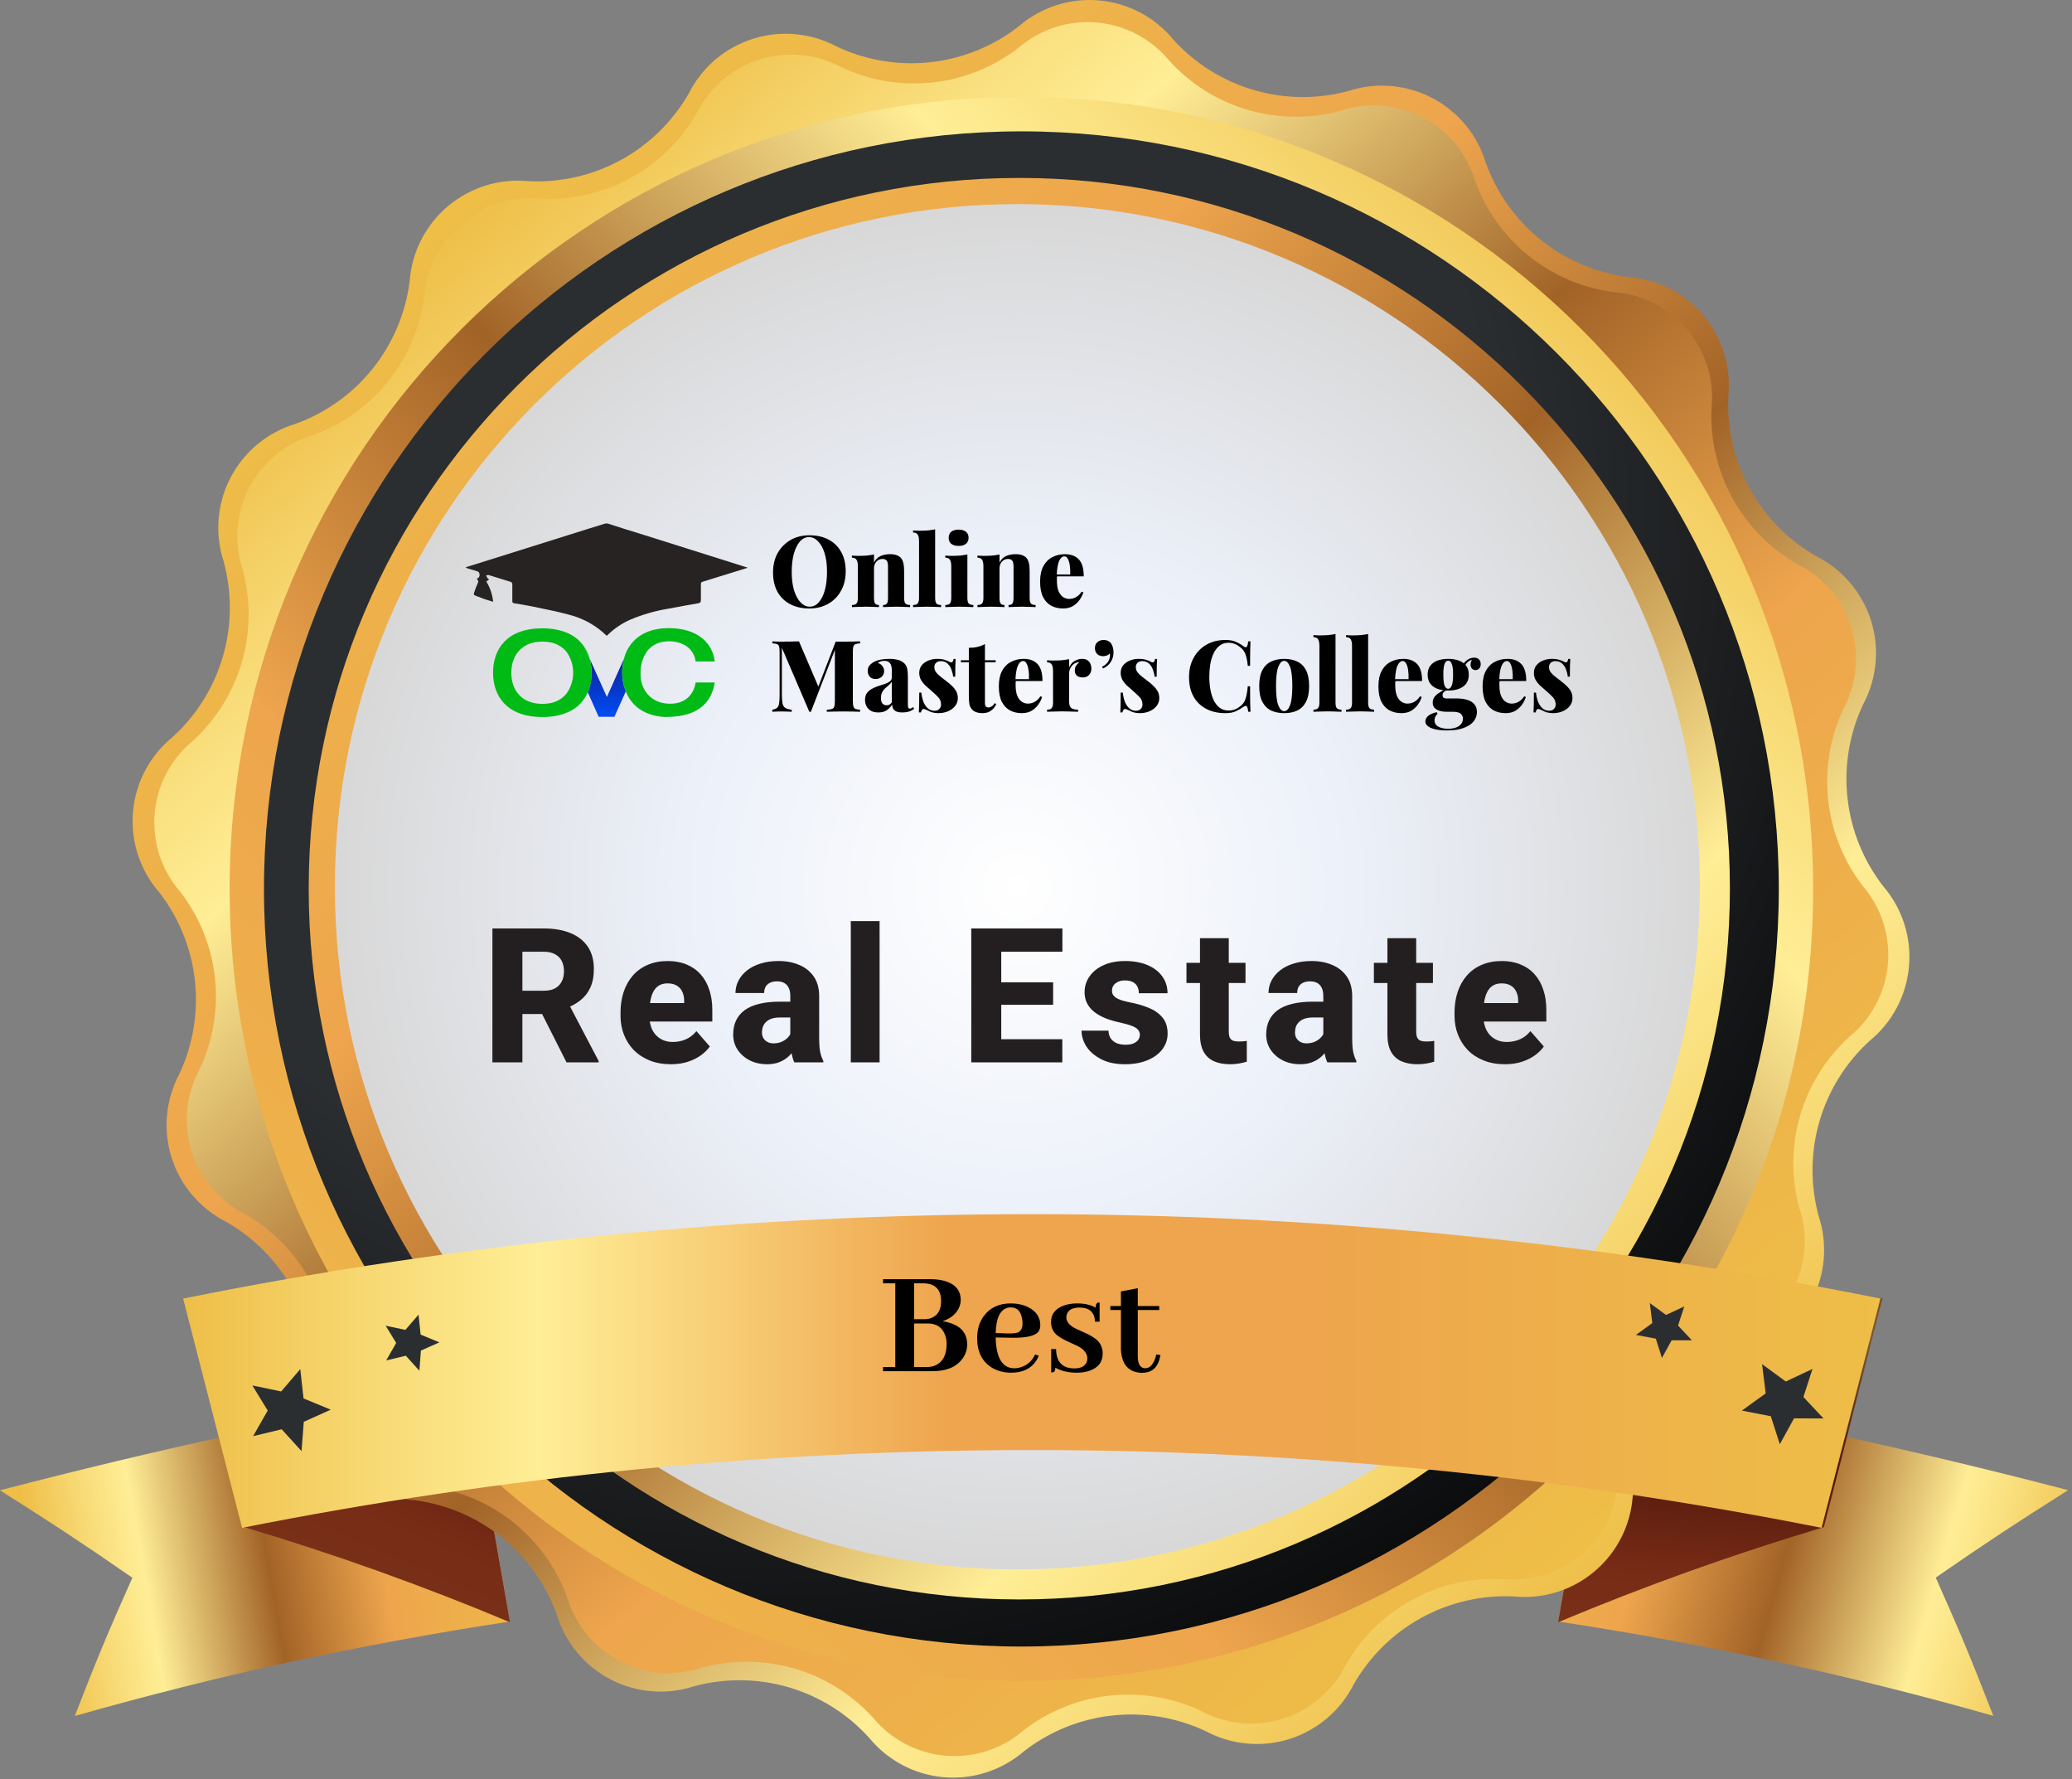 <svg width="396" height="340" viewBox="0 0 396 340" fill="none" xmlns="http://www.w3.org/2000/svg">
<rect x="0" y="0" width="396" height="340" fill="#808080" stroke="none"/>
<g clip-path="url(#clip0_683_4658)">
<path d="M97.46 309.842C69.383 314.083 41.605 320.109 14.294 327.883C18.399 317.287 20.595 312.013 25.296 301.465C15.416 294.64 10.357 291.323 0 284.761C29.878 276.981 59.158 270.61 89.656 265.336L97.46 309.842Z" fill="url(#paint0_linear_683_4658)"/>
<path d="M297.793 309.84C325.869 314.076 353.647 320.094 380.958 327.857C376.854 317.262 374.658 311.988 369.957 301.44C379.837 294.615 384.896 291.298 395.253 284.735C365.399 276.956 336.094 270.584 305.596 265.31L297.793 309.84Z" fill="url(#paint1_linear_683_4658)"/>
<path d="M97.483 309.984C80.883 303.023 63.924 296.953 46.677 291.799L35.438 247.985C53.811 252.884 71.917 258.739 89.68 265.525L97.483 309.984Z" fill="url(#paint2_linear_683_4658)"/>
<path d="M297.77 309.984C314.37 303.024 331.329 296.954 348.576 291.799L359.815 247.985C341.442 252.884 323.336 258.739 305.573 265.525L297.77 309.984Z" fill="url(#paint3_linear_683_4658)"/>
<path d="M78.297 53.711C78.5 50.955 79.253 48.267 80.511 45.806C81.768 43.345 83.506 41.161 85.621 39.382C87.736 37.603 90.185 36.265 92.825 35.447C95.465 34.629 98.242 34.348 100.992 34.62C107.156 34.925 113.285 33.517 118.697 30.552C124.11 27.586 128.596 23.179 131.657 17.82C132.9 15.36 134.621 13.173 136.72 11.387C138.819 9.601 141.253 8.252 143.88 7.418C146.507 6.585 149.274 6.284 152.018 6.534C154.763 6.783 157.43 7.577 159.864 8.871C165.452 11.519 171.666 12.564 177.813 11.89C183.96 11.216 189.799 8.849 194.681 5.052C196.777 3.238 199.216 1.863 201.853 1.009C204.49 0.154 207.272 -0.162 210.034 0.078C212.795 0.318 215.481 1.111 217.93 2.408C220.38 3.705 222.545 5.481 224.296 7.63C228.43 12.17 233.735 15.482 239.629 17.204C245.523 18.926 251.777 18.99 257.705 17.39C260.326 16.534 263.091 16.21 265.838 16.437C268.585 16.664 271.26 17.436 273.704 18.71C276.149 19.983 278.315 21.732 280.075 23.854C281.836 25.975 283.155 28.426 283.956 31.064C286.037 36.875 289.687 41.996 294.502 45.859C299.317 49.722 305.107 52.175 311.232 52.947C313.988 53.15 316.676 53.903 319.136 55.161C321.597 56.418 323.782 58.156 325.561 60.271C327.34 62.385 328.677 64.835 329.495 67.475C330.313 70.115 330.595 72.891 330.323 75.642C330.022 81.811 331.437 87.943 334.412 93.356C337.386 98.769 341.802 103.252 347.171 106.307C349.635 107.552 351.825 109.276 353.613 111.38C355.4 113.483 356.75 115.923 357.581 118.555C358.413 121.187 358.709 123.959 358.454 126.708C358.199 129.457 357.397 132.127 356.096 134.561C353.457 140.144 352.417 146.348 353.091 152.486C353.765 158.623 356.127 164.454 359.914 169.331C361.715 171.423 363.079 173.854 363.927 176.481C364.775 179.108 365.089 181.878 364.851 184.628C364.613 187.378 363.828 190.053 362.542 192.495C361.255 194.938 359.494 197.098 357.361 198.85C352.791 202.999 349.46 208.333 347.737 214.26C346.014 220.187 345.967 226.475 347.6 232.427C348.456 235.047 348.78 237.812 348.553 240.559C348.327 243.307 347.554 245.981 346.28 248.426C345.007 250.871 343.258 253.037 341.137 254.797C339.015 256.557 336.564 257.876 333.926 258.677C328.115 260.758 322.994 264.409 319.131 269.223C315.268 274.038 312.815 279.829 312.043 285.953C311.84 288.709 311.087 291.397 309.83 293.858C308.572 296.319 306.835 298.503 304.72 300.282C302.605 302.061 300.155 303.399 297.516 304.217C294.876 305.035 292.099 305.316 289.349 305.044C283.186 304.746 277.061 306.16 271.652 309.129C266.244 312.099 261.763 316.508 258.708 321.868C257.463 324.332 255.738 326.522 253.634 328.31C251.531 330.098 249.091 331.447 246.459 332.279C243.827 333.11 241.055 333.407 238.306 333.152C235.557 332.897 232.887 332.095 230.453 330.793C224.863 328.157 218.652 327.122 212.509 327.804C206.367 328.487 200.534 330.86 195.659 334.659C193.566 336.459 191.133 337.821 188.506 338.667C185.878 339.513 183.107 339.825 180.357 339.585C177.607 339.345 174.932 338.557 172.491 337.269C170.049 335.98 167.89 334.217 166.14 332.082C162.013 327.508 156.701 324.165 150.792 322.422C144.884 320.678 138.608 320.602 132.659 322.202C130.039 323.058 127.274 323.382 124.526 323.155C121.779 322.929 119.105 322.156 116.66 320.883C114.215 319.609 112.049 317.86 110.289 315.739C108.529 313.618 107.21 311.166 106.409 308.528C104.328 302.717 100.677 297.596 95.862 293.733C91.048 289.87 85.257 287.417 79.132 286.645C76.376 286.442 73.689 285.69 71.228 284.432C68.767 283.174 66.583 281.437 64.804 279.322C63.025 277.207 61.687 274.758 60.869 272.118C60.051 269.478 59.77 266.701 60.041 263.951C60.313 257.803 58.881 251.7 55.904 246.314C52.927 240.928 48.52 236.469 43.17 233.429C40.718 232.184 38.539 230.463 36.76 228.367C34.98 226.27 33.636 223.841 32.806 221.22C31.975 218.599 31.674 215.839 31.921 213.1C32.168 210.362 32.958 207.7 34.245 205.27C36.883 199.687 37.923 193.483 37.249 187.345C36.575 181.208 34.214 175.377 30.427 170.5C28.603 168.405 27.22 165.964 26.36 163.323C25.499 160.682 25.178 157.895 25.416 155.128C25.654 152.36 26.447 149.669 27.746 147.214C29.046 144.759 30.825 142.591 32.98 140.837C37.55 136.689 40.88 131.355 42.603 125.428C44.326 119.501 44.373 113.213 42.74 107.261C41.885 104.641 41.561 101.876 41.787 99.129C42.014 96.381 42.787 93.707 44.06 91.262C45.334 88.817 47.082 86.651 49.204 84.891C51.325 83.131 53.776 81.812 56.414 81.011C62.229 78.928 67.352 75.274 71.215 70.454C75.078 65.635 77.53 59.839 78.297 53.711Z" fill="url(#paint4_linear_683_4658)"/>
<path d="M309.25 283.137C309.05 285.824 308.314 288.444 307.085 290.842C305.857 293.24 304.161 295.369 302.097 297.101C300.033 298.834 297.643 300.135 295.068 300.93C292.493 301.724 289.785 301.995 287.104 301.726C281.091 301.44 275.115 302.822 269.838 305.719C264.561 308.617 260.188 312.917 257.203 318.145C256.001 320.56 254.327 322.711 252.281 324.469C250.234 326.227 247.855 327.556 245.286 328.38C242.716 329.203 240.008 329.502 237.321 329.261C234.633 329.02 232.022 328.242 229.64 326.974C224.194 324.38 218.135 323.346 212.136 323.986C206.138 324.626 200.434 326.916 195.658 330.602C193.624 332.368 191.258 333.709 188.698 334.546C186.139 335.384 183.437 335.701 180.753 335.478C178.069 335.256 175.457 334.499 173.07 333.252C170.683 332.004 168.569 330.292 166.854 328.215C162.805 323.756 157.601 320.505 151.818 318.82C146.036 317.135 139.9 317.083 134.089 318.67C131.53 319.514 128.828 319.837 126.142 319.621C123.456 319.405 120.84 318.653 118.45 317.409C116.059 316.166 113.941 314.457 112.221 312.382C110.501 310.308 109.214 307.91 108.436 305.33C106.398 299.667 102.835 294.677 98.139 290.912C93.443 287.147 87.798 284.753 81.828 283.996C79.143 283.795 76.525 283.06 74.128 281.833C71.731 280.606 69.605 278.912 67.872 276.851C66.14 274.79 64.838 272.403 64.042 269.831C63.246 267.259 62.972 264.553 63.238 261.874C63.524 255.861 62.142 249.885 59.245 244.608C56.347 239.331 52.047 234.958 46.819 231.973C44.402 230.757 42.254 229.067 40.503 227.005C38.751 224.942 37.432 222.549 36.624 219.966C35.816 217.384 35.536 214.666 35.799 211.973C36.062 209.28 36.864 206.667 38.157 204.29C40.724 198.845 41.734 192.795 41.077 186.81C40.42 180.826 38.121 175.139 34.434 170.38C32.668 168.347 31.327 165.98 30.489 163.421C29.652 160.861 29.335 158.159 29.557 155.475C29.78 152.791 30.537 150.179 31.784 147.792C33.032 145.405 34.744 143.292 36.821 141.576C41.279 137.527 44.531 132.323 46.216 126.541C47.9 120.758 47.952 114.622 46.366 108.811C45.522 106.252 45.198 103.55 45.415 100.864C45.631 98.178 46.383 95.562 47.626 93.172C48.87 90.781 50.579 88.663 52.654 86.943C54.728 85.223 57.126 83.936 59.706 83.158C65.382 81.131 70.387 77.572 74.165 72.876C77.944 68.18 80.348 62.529 81.112 56.55C81.312 53.862 82.048 51.242 83.276 48.844C84.505 46.446 86.201 44.318 88.265 42.585C90.329 40.853 92.718 39.551 95.293 38.756C97.868 37.962 100.576 37.691 103.257 37.96C109.281 38.253 115.268 36.872 120.554 33.969C125.841 31.067 130.22 26.757 133.206 21.518C134.421 19.114 136.104 16.978 138.156 15.235C140.209 13.491 142.589 12.176 145.157 11.367C147.726 10.557 150.43 10.27 153.111 10.521C155.792 10.773 158.396 11.558 160.769 12.831C166.215 15.398 172.265 16.409 178.249 15.752C184.234 15.095 189.92 12.796 194.68 9.108C196.722 7.352 199.095 6.022 201.659 5.196C204.222 4.37 206.925 4.065 209.609 4.298C212.292 4.532 214.902 5.299 217.284 6.556C219.667 7.812 221.775 9.532 223.483 11.614C227.532 16.073 232.736 19.325 238.519 21.009C244.302 22.694 250.438 22.746 256.248 21.16C258.807 20.315 261.509 19.992 264.195 20.208C266.882 20.425 269.497 21.177 271.888 22.42C274.279 23.663 276.396 25.373 278.116 27.447C279.836 29.522 281.123 31.92 281.902 34.499C283.939 40.163 287.503 45.153 292.198 48.917C296.894 52.682 302.539 55.076 308.51 55.834C311.197 56.034 313.817 56.77 316.215 57.998C318.614 59.227 320.742 60.923 322.474 62.987C324.207 65.051 325.509 67.44 326.303 70.015C327.098 72.59 327.368 75.298 327.1 77.979C326.827 83.998 328.226 89.975 331.14 95.249C334.055 100.522 338.372 104.886 343.614 107.857C346.019 109.069 348.158 110.751 349.903 112.802C351.649 114.854 352.967 117.234 353.778 119.802C354.59 122.371 354.88 125.076 354.63 127.758C354.38 130.44 353.596 133.045 352.324 135.42C349.757 140.866 348.746 146.915 349.403 152.9C350.06 158.884 352.36 164.571 356.047 169.33C357.797 171.376 359.119 173.752 359.937 176.318C360.755 178.883 361.052 181.586 360.809 184.268C360.567 186.95 359.791 189.556 358.526 191.933C357.261 194.31 355.534 196.41 353.445 198.11C348.987 202.159 345.735 207.363 344.05 213.146C342.366 218.928 342.314 225.064 343.9 230.875C344.744 233.434 345.068 236.136 344.851 238.822C344.635 241.508 343.883 244.124 342.639 246.515C341.396 248.905 339.687 251.023 337.612 252.743C335.538 254.463 333.14 255.75 330.56 256.528C324.901 258.569 319.916 262.134 316.156 266.83C312.395 271.525 310.005 277.168 309.25 283.137Z" fill="url(#paint5_linear_683_4658)"/>
<path d="M195.207 321.177C278.779 321.177 346.527 253.429 346.527 169.857C346.527 86.285 278.779 18.536 195.207 18.536C111.635 18.536 43.887 86.285 43.887 169.857C43.887 253.429 111.635 321.177 195.207 321.177Z" fill="url(#paint6_linear_683_4658)"/>
<path d="M195.207 314.615C275.155 314.615 339.965 249.804 339.965 169.857C339.965 89.909 275.155 25.099 195.207 25.099C115.259 25.099 50.449 89.909 50.449 169.857C50.449 249.804 115.259 314.615 195.207 314.615Z" fill="url(#paint7_radial_683_4658)"/>
<path d="M194.809 305.618C269.815 305.618 330.618 244.814 330.618 169.809C330.618 94.804 269.815 34 194.809 34C119.804 34 59 94.804 59 169.809C59 244.814 119.804 305.618 194.809 305.618Z" fill="url(#paint8_linear_683_4658)"/>
<path d="M194.44 299.879C266.479 299.879 324.879 241.479 324.879 169.44C324.879 97.4 266.479 39 194.44 39C122.4 39 64 97.4 64 169.44C64 241.479 122.4 299.879 194.44 299.879Z" fill="url(#paint9_radial_683_4658)"/>
<path d="M348.141 291.937C248.491 272.113 145.913 272.113 46.264 291.937L35 248.123C142.058 226.626 252.322 226.626 359.381 248.123L348.141 291.937Z" fill="url(#paint10_linear_683_4658)"/>
<path d="M183.615 248.377C183.615 248.787 183.537 249.207 183.381 249.637C182.873 250.965 181.799 251.902 180.158 252.449C180.783 252.547 181.359 252.693 181.887 252.889C183.859 253.611 184.846 254.949 184.846 256.902C184.846 257.898 184.543 258.807 183.938 259.627C182.766 261.209 180.871 262 178.254 262H168.762V261.209H171.105V245.213H168.762V244.422H177.873C179.084 244.422 180.139 244.588 181.037 244.92C182.756 245.564 183.615 246.717 183.615 248.377ZM176.525 245.213H174.709V252.068H176.672C177.219 252.068 177.707 251.971 178.137 251.775C179.289 251.268 179.865 250.213 179.865 248.611C179.846 246.385 178.732 245.252 176.525 245.213ZM177.346 252.889H174.709V261.209H177.111C177.795 261.209 178.4 261.082 178.928 260.828C180.256 260.145 180.92 258.797 180.92 256.785C180.92 256.16 180.822 255.594 180.627 255.086C180.08 253.621 178.986 252.889 177.346 252.889ZM193.166 249.812C192.951 249.812 192.727 249.842 192.492 249.9C191.105 250.33 190.373 251.932 190.295 254.705L192.551 254.793C193.371 254.812 193.996 254.764 194.426 254.646C195.09 254.412 195.422 253.836 195.422 252.918C195.422 252.586 195.393 252.264 195.334 251.951C195.1 250.525 194.377 249.812 193.166 249.812ZM198.527 259.041C198.41 259.334 198.264 259.627 198.088 259.92C197.092 261.502 195.48 262.293 193.254 262.293C191.945 262.293 190.764 262 189.709 261.414C187.736 260.262 186.75 258.348 186.75 255.672C186.75 254.031 187.17 252.635 188.01 251.482C189.201 249.861 190.92 249.051 193.166 249.051C194.396 249.051 195.5 249.285 196.477 249.754C198.039 250.535 198.82 251.697 198.82 253.24C198.82 253.67 198.723 254.041 198.527 254.354C197.941 255.252 196.184 255.672 193.254 255.613L190.295 255.555C190.295 255.574 190.295 255.594 190.295 255.613C190.393 259.5 191.584 261.443 193.869 261.443C194.299 261.443 194.719 261.375 195.129 261.238C196.359 260.848 197.258 260.037 197.824 258.807L198.527 259.041ZM205.295 261.473C206.604 261.473 207.414 261.033 207.727 260.154C207.785 259.959 207.814 259.764 207.814 259.568C207.814 258.631 207.199 257.84 205.969 257.195C205.695 257.059 205.266 256.863 204.68 256.609C203.176 255.945 202.17 255.34 201.662 254.793C201.135 254.168 200.871 253.445 200.871 252.625C200.871 251.082 201.711 250.018 203.391 249.432C204.133 249.178 204.963 249.051 205.881 249.051C207.307 249.051 208.479 249.324 209.396 249.871C209.396 249.285 209.553 248.963 209.865 248.904C209.963 248.885 210.061 248.875 210.158 248.875V252.537H209.279C209.201 250.76 208.225 249.861 206.35 249.842C205.041 249.842 204.23 250.252 203.918 251.072C203.84 251.287 203.801 251.502 203.801 251.717C203.801 252.537 204.387 253.25 205.559 253.855C205.812 253.973 206.223 254.158 206.789 254.412C208.332 255.076 209.357 255.691 209.865 256.258C210.451 256.922 210.744 257.703 210.744 258.602C210.744 260.262 209.885 261.375 208.166 261.941C207.463 262.176 206.682 262.293 205.822 262.293C204.182 262.293 202.805 261.971 201.691 261.326C201.691 261.834 201.564 262.127 201.311 262.205C201.193 262.225 201.057 262.234 200.9 262.234V257.781H201.838C201.877 260.223 203.029 261.453 205.295 261.473ZM212.209 250.311V249.549H214.23V246.766L217.453 246.15V249.549H221.555V250.311H217.453V259.188C217.453 259.383 217.463 259.578 217.482 259.773C217.619 260.887 218.098 261.443 218.918 261.443C219.875 261.424 220.568 260.545 220.998 258.807L221.789 258.924C221.672 259.529 221.516 260.047 221.32 260.477C220.773 261.707 219.729 262.322 218.186 262.322C215.725 262.225 214.406 260.76 214.23 257.928V250.311H212.209Z" fill="black"/>
<path d="M80.154 261.91L77.553 259.046L73.806 259.953L75.716 256.612L73.711 253.319L77.481 254.107L79.987 251.195L80.393 255.013L83.972 256.493L80.441 258.068L80.154 261.91Z" fill="url(#paint11_radial_683_4658)"/>
<path d="M57.629 277.28L53.835 273.104L48.37 274.417L51.162 269.524L48.227 264.728L53.739 265.873L57.39 261.602L58.011 267.21L63.213 269.357L58.059 271.672L57.629 277.28Z" fill="url(#paint12_radial_683_4658)"/>
<path d="M321.899 249.632L320.706 253.284L323.355 256.099H319.489L317.628 259.464L316.458 255.789L312.664 255.073L315.79 252.806L315.313 248.988L318.415 251.255L321.899 249.632Z" fill="url(#paint13_radial_683_4658)"/>
<path d="M346.409 261.565L344.667 266.934L348.509 271.039L342.877 271.015L340.157 275.955L338.439 270.609L332.902 269.535L337.46 266.242L336.768 260.658L341.302 263.975L346.409 261.565Z" fill="url(#paint14_radial_683_4658)"/>
<path d="M94.109 177.406H103.936C105.893 177.406 107.586 177.699 109.016 178.285C110.457 178.871 111.564 179.738 112.338 180.887C113.111 182.035 113.498 183.453 113.498 185.141C113.498 186.547 113.27 187.742 112.812 188.727C112.355 189.711 111.711 190.525 110.879 191.17C110.059 191.814 109.098 192.336 107.996 192.734L106.133 193.754H97.766L97.731 189.307H103.953C104.809 189.307 105.518 189.154 106.08 188.85C106.643 188.545 107.064 188.117 107.346 187.566C107.639 187.004 107.785 186.348 107.785 185.598C107.785 184.824 107.639 184.156 107.346 183.594C107.053 183.031 106.619 182.604 106.045 182.311C105.482 182.006 104.779 181.854 103.936 181.854H99.84V203H94.109V177.406ZM108.277 203L102.529 191.627L108.576 191.609L114.412 202.736V203H108.277ZM128.226 203.352C126.715 203.352 125.361 203.111 124.166 202.631C122.971 202.15 121.957 201.488 121.125 200.645C120.305 199.789 119.678 198.805 119.244 197.691C118.81 196.578 118.594 195.389 118.594 194.123V193.455C118.594 192.037 118.793 190.73 119.191 189.535C119.59 188.34 120.17 187.303 120.931 186.424C121.705 185.533 122.654 184.848 123.779 184.367C124.904 183.875 126.187 183.629 127.629 183.629C128.976 183.629 130.178 183.852 131.232 184.297C132.287 184.73 133.178 185.357 133.904 186.178C134.631 186.986 135.181 187.965 135.556 189.113C135.943 190.25 136.137 191.527 136.137 192.945V195.195H120.808V191.662H130.758V191.24C130.758 190.572 130.635 189.986 130.389 189.482C130.154 188.979 129.803 188.592 129.334 188.322C128.877 188.041 128.297 187.9 127.594 187.9C126.926 187.9 126.369 188.041 125.924 188.322C125.478 188.604 125.121 189.002 124.851 189.518C124.594 190.021 124.406 190.613 124.289 191.293C124.172 191.961 124.113 192.682 124.113 193.455V194.123C124.113 194.861 124.213 195.535 124.412 196.145C124.611 196.754 124.904 197.275 125.291 197.709C125.678 198.143 126.146 198.482 126.697 198.729C127.248 198.975 127.875 199.098 128.578 199.098C129.445 199.098 130.271 198.934 131.056 198.605C131.842 198.266 132.521 197.738 133.096 197.023L135.662 199.959C135.275 200.521 134.73 201.066 134.027 201.594C133.336 202.109 132.504 202.531 131.531 202.859C130.558 203.188 129.457 203.352 128.226 203.352ZM151.041 198.465V190.309C151.041 189.734 150.953 189.242 150.777 188.832C150.601 188.422 150.326 188.1 149.951 187.865C149.576 187.631 149.09 187.514 148.492 187.514C147.988 187.514 147.549 187.602 147.174 187.777C146.81 187.953 146.529 188.205 146.33 188.533C146.142 188.861 146.049 189.266 146.049 189.746H140.564C140.564 188.891 140.757 188.094 141.144 187.355C141.531 186.617 142.082 185.967 142.797 185.404C143.523 184.842 144.39 184.408 145.398 184.104C146.406 183.787 147.537 183.629 148.791 183.629C150.279 183.629 151.603 183.881 152.763 184.385C153.935 184.877 154.861 185.621 155.541 186.617C156.22 187.602 156.56 188.844 156.56 190.344V198.307C156.56 199.455 156.625 200.357 156.754 201.014C156.894 201.658 157.093 202.221 157.351 202.701V203H151.814C151.556 202.449 151.363 201.77 151.234 200.961C151.105 200.141 151.041 199.309 151.041 198.465ZM151.726 191.398L151.761 194.422H149.037C148.427 194.422 147.9 194.498 147.455 194.65C147.021 194.803 146.67 195.014 146.4 195.283C146.131 195.541 145.931 195.846 145.802 196.197C145.685 196.537 145.627 196.912 145.627 197.322C145.627 197.709 145.72 198.061 145.908 198.377C146.095 198.682 146.353 198.922 146.681 199.098C147.009 199.273 147.39 199.361 147.824 199.361C148.539 199.361 149.148 199.221 149.652 198.939C150.168 198.658 150.566 198.318 150.847 197.92C151.129 197.51 151.269 197.129 151.269 196.777L152.588 199.062C152.377 199.531 152.119 200.018 151.814 200.521C151.509 201.014 151.123 201.477 150.654 201.91C150.185 202.332 149.617 202.678 148.949 202.947C148.293 203.217 147.502 203.352 146.576 203.352C145.381 203.352 144.297 203.111 143.324 202.631C142.351 202.139 141.572 201.465 140.986 200.609C140.412 199.754 140.125 198.77 140.125 197.656C140.125 196.66 140.306 195.775 140.67 195.002C141.033 194.229 141.578 193.572 142.304 193.033C143.043 192.494 143.968 192.09 145.082 191.82C146.195 191.539 147.496 191.398 148.984 191.398H151.726ZM168.107 176V203H162.605V176H168.107ZM203.03 198.57V203H189.407V198.57H203.03ZM191.359 177.406V203H185.628V177.406H191.359ZM201.273 187.707V191.996H189.407V187.707H201.273ZM203.048 177.406V181.854H189.407V177.406H203.048ZM217.847 197.709C217.847 197.357 217.735 197.047 217.513 196.777C217.302 196.508 216.915 196.262 216.353 196.039C215.802 195.816 215.022 195.594 214.015 195.371C213.065 195.172 212.181 194.914 211.36 194.598C210.54 194.27 209.825 193.877 209.216 193.42C208.606 192.951 208.132 192.4 207.792 191.768C207.452 191.123 207.282 190.391 207.282 189.57C207.282 188.773 207.452 188.018 207.792 187.303C208.144 186.588 208.647 185.955 209.304 185.404C209.972 184.854 210.78 184.42 211.73 184.104C212.69 183.787 213.78 183.629 214.999 183.629C216.675 183.629 218.122 183.893 219.341 184.42C220.56 184.936 221.497 185.662 222.153 186.6C222.81 187.525 223.138 188.586 223.138 189.781H217.653C217.653 189.289 217.56 188.861 217.372 188.498C217.185 188.135 216.897 187.854 216.511 187.654C216.124 187.443 215.614 187.338 214.981 187.338C214.489 187.338 214.056 187.426 213.681 187.602C213.317 187.766 213.03 187.994 212.819 188.287C212.62 188.58 212.521 188.92 212.521 189.307C212.521 189.576 212.579 189.822 212.696 190.045C212.825 190.256 213.019 190.455 213.276 190.643C213.546 190.818 213.892 190.977 214.314 191.117C214.747 191.258 215.274 191.393 215.896 191.521C217.22 191.768 218.427 192.113 219.517 192.559C220.618 193.004 221.497 193.619 222.153 194.404C222.821 195.189 223.155 196.227 223.155 197.516C223.155 198.359 222.962 199.133 222.575 199.836C222.2 200.539 221.655 201.154 220.94 201.682C220.226 202.209 219.37 202.619 218.374 202.912C217.378 203.205 216.253 203.352 214.999 203.352C213.206 203.352 211.689 203.029 210.446 202.385C209.204 201.74 208.267 200.932 207.634 199.959C207.013 198.975 206.702 197.967 206.702 196.936H211.853C211.876 197.568 212.034 198.084 212.327 198.482C212.632 198.881 213.024 199.174 213.505 199.361C213.985 199.537 214.524 199.625 215.122 199.625C215.72 199.625 216.218 199.543 216.616 199.379C217.015 199.215 217.319 198.992 217.53 198.711C217.741 198.418 217.847 198.084 217.847 197.709ZM238.042 183.98V187.83H226.757V183.98H238.042ZM229.341 179.27H234.843V197.041C234.843 197.568 234.907 197.973 235.036 198.254C235.165 198.535 235.376 198.734 235.669 198.852C235.962 198.957 236.337 199.01 236.794 199.01C237.122 199.01 237.403 198.998 237.638 198.975C237.872 198.951 238.089 198.922 238.288 198.887V202.859C237.819 203.012 237.321 203.129 236.794 203.211C236.266 203.305 235.692 203.352 235.071 203.352C233.888 203.352 232.862 203.158 231.995 202.771C231.14 202.385 230.483 201.775 230.026 200.943C229.569 200.1 229.341 199.004 229.341 197.656V179.27ZM252.911 198.465V190.309C252.911 189.734 252.823 189.242 252.647 188.832C252.471 188.422 252.196 188.1 251.821 187.865C251.446 187.631 250.96 187.514 250.362 187.514C249.858 187.514 249.419 187.602 249.044 187.777C248.68 187.953 248.399 188.205 248.2 188.533C248.012 188.861 247.919 189.266 247.919 189.746H242.434C242.434 188.891 242.628 188.094 243.014 187.355C243.401 186.617 243.952 185.967 244.667 185.404C245.393 184.842 246.26 184.408 247.268 184.104C248.276 183.787 249.407 183.629 250.661 183.629C252.149 183.629 253.473 183.881 254.634 184.385C255.805 184.877 256.731 185.621 257.411 186.617C258.091 187.602 258.43 188.844 258.43 190.344V198.307C258.43 199.455 258.495 200.357 258.624 201.014C258.764 201.658 258.964 202.221 259.221 202.701V203H253.684C253.426 202.449 253.233 201.77 253.104 200.961C252.975 200.141 252.911 199.309 252.911 198.465ZM253.596 191.398L253.632 194.422H250.907C250.298 194.422 249.77 194.498 249.325 194.65C248.891 194.803 248.54 195.014 248.27 195.283C248.001 195.541 247.801 195.846 247.673 196.197C247.555 196.537 247.497 196.912 247.497 197.322C247.497 197.709 247.591 198.061 247.778 198.377C247.966 198.682 248.223 198.922 248.551 199.098C248.88 199.273 249.26 199.361 249.694 199.361C250.409 199.361 251.018 199.221 251.522 198.939C252.038 198.658 252.436 198.318 252.717 197.92C252.999 197.51 253.139 197.129 253.139 196.777L254.458 199.062C254.247 199.531 253.989 200.018 253.684 200.521C253.38 201.014 252.993 201.477 252.524 201.91C252.055 202.332 251.487 202.678 250.819 202.947C250.163 203.217 249.372 203.352 248.446 203.352C247.251 203.352 246.167 203.111 245.194 202.631C244.221 202.139 243.442 201.465 242.856 200.609C242.282 199.754 241.995 198.77 241.995 197.656C241.995 196.66 242.176 195.775 242.54 195.002C242.903 194.229 243.448 193.572 244.175 193.033C244.913 192.494 245.839 192.09 246.952 191.82C248.065 191.539 249.366 191.398 250.854 191.398H253.596ZM273.862 183.98V187.83H262.577V183.98H273.862ZM265.161 179.27H270.663V197.041C270.663 197.568 270.727 197.973 270.856 198.254C270.985 198.535 271.196 198.734 271.489 198.852C271.782 198.957 272.157 199.01 272.614 199.01C272.942 199.01 273.223 198.998 273.458 198.975C273.692 198.951 273.909 198.922 274.108 198.887V202.859C273.639 203.012 273.141 203.129 272.614 203.211C272.086 203.305 271.512 203.352 270.891 203.352C269.708 203.352 268.682 203.158 267.815 202.771C266.96 202.385 266.303 201.775 265.846 200.943C265.389 200.1 265.161 199.004 265.161 197.656V179.27ZM287.623 203.352C286.112 203.352 284.758 203.111 283.563 202.631C282.368 202.15 281.354 201.488 280.522 200.645C279.702 199.789 279.075 198.805 278.641 197.691C278.207 196.578 277.991 195.389 277.991 194.123V193.455C277.991 192.037 278.19 190.73 278.588 189.535C278.987 188.34 279.567 187.303 280.329 186.424C281.102 185.533 282.051 184.848 283.176 184.367C284.301 183.875 285.584 183.629 287.026 183.629C288.373 183.629 289.575 183.852 290.629 184.297C291.684 184.73 292.575 185.357 293.301 186.178C294.028 186.986 294.579 187.965 294.954 189.113C295.34 190.25 295.534 191.527 295.534 192.945V195.195H280.205V191.662H290.155V191.24C290.155 190.572 290.032 189.986 289.786 189.482C289.551 188.979 289.2 188.592 288.731 188.322C288.274 188.041 287.694 187.9 286.991 187.9C286.323 187.9 285.766 188.041 285.321 188.322C284.875 188.604 284.518 189.002 284.248 189.518C283.991 190.021 283.803 190.613 283.686 191.293C283.569 191.961 283.51 192.682 283.51 193.455V194.123C283.51 194.861 283.61 195.535 283.809 196.145C284.008 196.754 284.301 197.275 284.688 197.709C285.075 198.143 285.543 198.482 286.094 198.729C286.645 198.975 287.272 199.098 287.975 199.098C288.842 199.098 289.668 198.934 290.454 198.605C291.239 198.266 291.918 197.738 292.493 197.023L295.059 199.959C294.672 200.521 294.127 201.066 293.424 201.594C292.733 202.109 291.901 202.531 290.928 202.859C289.955 203.188 288.854 203.352 287.623 203.352Z" fill="#231F20"/>
<g clip-path="url(#clip1_683_4658)">
<path d="M142.9 108.484L139.218 109.632C137.566 110.143 135.914 110.662 134.255 111.166C133.964 111.261 133.957 111.459 133.957 111.693C133.957 112.672 133.957 113.658 133.957 114.616C133.957 115.084 133.804 115.215 133.396 115.281C131.512 115.61 129.627 115.946 127.75 116.304C125.248 116.712 122.802 117.416 120.465 118.401C118.859 119.102 117.393 120.093 116.143 121.324L115.954 121.485C115.721 121.273 115.503 121.061 115.277 120.864C113.366 119.203 111.089 118.023 108.633 117.422C106.217 116.764 103.736 116.311 101.276 115.792C100.279 115.588 99.275 115.442 98.263 115.274C97.994 115.23 97.907 115.113 97.914 114.828C97.914 113.79 97.914 112.752 97.914 111.715C97.933 111.584 97.9 111.451 97.823 111.345C97.745 111.238 97.629 111.166 97.499 111.145C96.124 110.735 94.756 110.29 93.373 109.873C93.213 109.867 93.052 109.891 92.9 109.946C92.974 110.122 93.059 110.293 93.155 110.458C93.254 110.556 93.364 110.642 93.483 110.713L92.944 111.115C93.668 112.289 94.114 113.614 94.247 114.989C93.577 114.777 92.995 114.609 92.42 114.404C91.845 114.199 91.379 114.009 90.856 113.812C90.601 113.717 90.484 113.585 90.594 113.308C90.801 112.657 91.044 112.017 91.321 111.393C91.51 111.02 91.321 110.845 91.103 110.582C91.282 110.538 91.438 110.428 91.539 110.273C91.641 110.119 91.68 109.931 91.649 109.749C91.605 109.435 91.503 109.252 91.219 109.164L89.378 108.609C89.233 108.576 89.101 108.5 89 108.389L90.892 107.805L112.468 101.03C113.523 100.702 114.571 100.365 115.626 100.051C115.812 99.996 116.009 99.996 116.194 100.051C118.472 100.782 120.742 101.513 123.02 102.2L142.187 108.243C142.405 108.287 142.558 108.368 142.9 108.484Z" fill="#262322"/>
<path d="M118.914 128.53C118.91 127.617 119.03 126.707 119.27 125.826L115.988 133.178L112.736 125.943C112.961 126.786 113.069 127.657 113.056 128.53C113.077 129.812 112.829 131.085 112.328 132.264L114.417 136.963H117.422L119.605 132.111C119.149 130.973 118.914 129.757 118.914 128.53Z" fill="url(#paint15_linear_683_4658)"/>
<path d="M132.951 130.408H136.59C136.124 133.609 134.028 136.985 127.443 136.985C127.086 136.985 126.715 136.985 126.395 136.949C125.414 136.845 124.453 136.599 123.542 136.218C122.638 135.832 121.821 135.265 121.141 134.553C120.46 133.841 119.931 132.998 119.584 132.074C119.135 130.935 118.908 129.719 118.914 128.494C118.91 127.58 119.03 126.67 119.271 125.79C119.475 124.985 119.815 124.221 120.275 123.531C121.512 121.653 123.601 120.323 126.722 120.06H126.868C127.181 120.06 127.523 120.024 127.858 120.024C133.366 120.024 136.241 122.947 136.59 126.396H132.951C132.617 123.977 130.637 122.538 127.821 122.538C127.502 122.531 127.183 122.556 126.868 122.611C126.238 122.687 125.631 122.889 125.08 123.204C124.529 123.519 124.046 123.941 123.659 124.445C122.79 125.714 122.356 127.233 122.422 128.771C122.389 130.086 122.8 131.373 123.586 132.425C124.399 133.461 125.571 134.15 126.868 134.355C127.254 134.429 127.646 134.465 128.039 134.464C131.532 134.479 132.689 132.089 132.951 130.408Z" fill="#00BA16"/>
<path d="M111.676 123.597L112.738 125.943C112.528 125.103 112.168 124.308 111.676 123.597Z" fill="#00BA16"/>
<path d="M112.721 125.943L111.659 123.597C110.429 121.726 108.282 120.418 105.015 120.119C104.571 120.075 104.12 120.06 103.632 120.06C96.886 120.06 94.231 124.014 94.231 128.53C94.231 133.046 96.886 137 103.632 137C104.12 137 104.571 137 105.015 136.949C106.163 136.867 107.291 136.601 108.355 136.16C109.244 135.81 110.055 135.285 110.74 134.616C111.425 133.947 111.97 133.148 112.343 132.264C112.844 131.085 113.092 129.812 113.07 128.53C113.074 127.656 112.956 126.785 112.721 125.943ZM108.282 132.52C107.457 133.522 106.294 134.185 105.015 134.384C104.558 134.459 104.095 134.496 103.632 134.493C99.87 134.493 97.723 132.074 97.723 128.552C97.723 125.03 99.906 122.596 103.632 122.596C104.095 122.594 104.558 122.631 105.015 122.706C106.253 122.898 107.383 123.521 108.209 124.467C109.067 125.627 109.536 127.03 109.549 128.474C109.562 129.919 109.119 131.33 108.282 132.506V132.52Z" fill="#00BA16"/>
</g>
<path d="M154.695 102.282C156.088 102.282 157.304 102.554 158.343 103.099C159.382 103.644 160.186 104.429 160.756 105.455C161.339 106.468 161.63 107.703 161.63 109.16C161.63 110.579 161.332 111.82 160.737 112.884C160.154 113.948 159.337 114.778 158.286 115.373C157.235 115.968 156.031 116.266 154.676 116.266C153.295 116.266 152.079 115.994 151.028 115.449C149.989 114.904 149.179 114.119 148.596 113.093C148.026 112.067 147.741 110.832 147.741 109.388C147.741 107.969 148.039 106.728 148.634 105.664C149.242 104.6 150.065 103.77 151.104 103.175C152.143 102.58 153.34 102.282 154.695 102.282ZM154.619 102.624C153.948 102.624 153.365 102.909 152.871 103.479C152.377 104.049 151.991 104.834 151.712 105.835C151.446 106.836 151.313 107.995 151.313 109.312C151.313 110.655 151.465 111.826 151.769 112.827C152.086 113.815 152.504 114.581 153.023 115.126C153.542 115.658 154.119 115.924 154.752 115.924C155.423 115.924 156.006 115.639 156.5 115.069C157.007 114.499 157.393 113.714 157.659 112.713C157.925 111.7 158.058 110.541 158.058 109.236C158.058 107.881 157.906 106.709 157.602 105.721C157.298 104.733 156.88 103.973 156.348 103.441C155.829 102.896 155.252 102.624 154.619 102.624ZM170.096 105.892C170.653 105.892 171.097 105.962 171.426 106.101C171.768 106.24 172.028 106.418 172.205 106.633C172.408 106.874 172.553 107.184 172.642 107.564C172.743 107.944 172.794 108.457 172.794 109.103V114.233C172.794 114.765 172.876 115.126 173.041 115.316C173.218 115.506 173.516 115.601 173.934 115.601V116C173.681 115.987 173.301 115.975 172.794 115.962C172.3 115.937 171.819 115.924 171.35 115.924C170.831 115.924 170.33 115.937 169.849 115.962C169.368 115.975 169.007 115.987 168.766 116V115.601C169.121 115.601 169.368 115.506 169.507 115.316C169.646 115.126 169.716 114.765 169.716 114.233V108.191C169.716 107.9 169.684 107.653 169.621 107.45C169.558 107.235 169.45 107.076 169.298 106.975C169.146 106.861 168.931 106.804 168.652 106.804C168.361 106.804 168.088 106.88 167.835 107.032C167.594 107.184 167.398 107.399 167.246 107.678C167.107 107.944 167.037 108.248 167.037 108.59V114.233C167.037 114.765 167.107 115.126 167.246 115.316C167.385 115.506 167.632 115.601 167.987 115.601V116C167.746 115.987 167.398 115.975 166.942 115.962C166.486 115.937 166.024 115.924 165.555 115.924C165.036 115.924 164.516 115.937 163.997 115.962C163.478 115.975 163.085 115.987 162.819 116V115.601C163.237 115.601 163.528 115.506 163.693 115.316C163.87 115.126 163.959 114.765 163.959 114.233V108.229C163.959 107.659 163.877 107.241 163.712 106.975C163.547 106.696 163.25 106.557 162.819 106.557V106.158C163.224 106.196 163.617 106.215 163.997 106.215C164.567 106.215 165.105 106.196 165.612 106.158C166.131 106.107 166.606 106.038 167.037 105.949V107.488C167.341 106.905 167.753 106.494 168.272 106.253C168.804 106.012 169.412 105.892 170.096 105.892ZM178.725 101.142V114.233C178.725 114.765 178.807 115.126 178.972 115.316C179.149 115.506 179.447 115.601 179.865 115.601V116C179.624 115.987 179.257 115.975 178.763 115.962C178.269 115.937 177.762 115.924 177.243 115.924C176.736 115.924 176.217 115.937 175.685 115.962C175.165 115.975 174.773 115.987 174.507 116V115.601C174.925 115.601 175.216 115.506 175.381 115.316C175.558 115.126 175.647 114.765 175.647 114.233V103.403C175.647 102.846 175.564 102.434 175.4 102.168C175.248 101.889 174.95 101.75 174.507 101.75V101.351C174.912 101.389 175.305 101.408 175.685 101.408C176.267 101.408 176.812 101.389 177.319 101.351C177.825 101.3 178.294 101.231 178.725 101.142ZM183.214 101.199C183.81 101.199 184.272 101.332 184.601 101.598C184.943 101.864 185.114 102.25 185.114 102.757C185.114 103.264 184.943 103.65 184.601 103.916C184.272 104.182 183.81 104.315 183.214 104.315C182.619 104.315 182.15 104.182 181.808 103.916C181.479 103.65 181.314 103.264 181.314 102.757C181.314 102.25 181.479 101.864 181.808 101.598C182.15 101.332 182.619 101.199 183.214 101.199ZM184.886 105.949V114.233C184.886 114.765 184.969 115.126 185.133 115.316C185.311 115.506 185.608 115.601 186.026 115.601V116C185.773 115.987 185.399 115.975 184.905 115.962C184.411 115.937 183.911 115.924 183.404 115.924C182.898 115.924 182.378 115.937 181.846 115.962C181.327 115.975 180.934 115.987 180.668 116V115.601C181.086 115.601 181.378 115.506 181.542 115.316C181.72 115.126 181.808 114.765 181.808 114.233V108.229C181.808 107.659 181.726 107.241 181.561 106.975C181.397 106.696 181.099 106.557 180.668 106.557V106.158C181.074 106.196 181.466 106.215 181.846 106.215C182.416 106.215 182.955 106.196 183.461 106.158C183.981 106.107 184.456 106.038 184.886 105.949ZM194.087 105.892C194.644 105.892 195.088 105.962 195.417 106.101C195.759 106.24 196.019 106.418 196.196 106.633C196.399 106.874 196.544 107.184 196.633 107.564C196.734 107.944 196.785 108.457 196.785 109.103V114.233C196.785 114.765 196.867 115.126 197.032 115.316C197.209 115.506 197.507 115.601 197.925 115.601V116C197.672 115.987 197.292 115.975 196.785 115.962C196.291 115.937 195.81 115.924 195.341 115.924C194.822 115.924 194.321 115.937 193.84 115.962C193.359 115.975 192.998 115.987 192.757 116V115.601C193.112 115.601 193.359 115.506 193.498 115.316C193.637 115.126 193.707 114.765 193.707 114.233V108.191C193.707 107.9 193.675 107.653 193.612 107.45C193.549 107.235 193.441 107.076 193.289 106.975C193.137 106.861 192.922 106.804 192.643 106.804C192.352 106.804 192.079 106.88 191.826 107.032C191.585 107.184 191.389 107.399 191.237 107.678C191.098 107.944 191.028 108.248 191.028 108.59V114.233C191.028 114.765 191.098 115.126 191.237 115.316C191.376 115.506 191.623 115.601 191.978 115.601V116C191.737 115.987 191.389 115.975 190.933 115.962C190.477 115.937 190.015 115.924 189.546 115.924C189.027 115.924 188.507 115.937 187.988 115.962C187.469 115.975 187.076 115.987 186.81 116V115.601C187.228 115.601 187.519 115.506 187.684 115.316C187.861 115.126 187.95 114.765 187.95 114.233V108.229C187.95 107.659 187.868 107.241 187.703 106.975C187.538 106.696 187.241 106.557 186.81 106.557V106.158C187.215 106.196 187.608 106.215 187.988 106.215C188.558 106.215 189.096 106.196 189.603 106.158C190.122 106.107 190.597 106.038 191.028 105.949V107.488C191.332 106.905 191.744 106.494 192.263 106.253C192.795 106.012 193.403 105.892 194.087 105.892ZM203.552 105.892C204.666 105.892 205.54 106.221 206.174 106.88C206.807 107.539 207.124 108.622 207.124 110.129H201.025L201.006 109.768H204.54C204.565 109.147 204.54 108.577 204.464 108.058C204.388 107.526 204.261 107.102 204.084 106.785C203.919 106.468 203.697 106.31 203.419 106.31C203.039 106.31 202.716 106.582 202.45 107.127C202.184 107.672 202.019 108.596 201.956 109.901L202.032 110.034C202.006 110.173 201.994 110.319 201.994 110.471C201.994 110.61 201.994 110.762 201.994 110.927C201.994 111.801 202.108 112.498 202.336 113.017C202.576 113.536 202.874 113.904 203.229 114.119C203.583 114.334 203.951 114.442 204.331 114.442C204.546 114.442 204.787 114.41 205.053 114.347C205.319 114.284 205.597 114.151 205.889 113.948C206.18 113.745 206.459 113.448 206.725 113.055L207.048 113.169C206.908 113.663 206.668 114.151 206.326 114.632C205.996 115.101 205.572 115.493 205.053 115.81C204.533 116.114 203.906 116.266 203.172 116.266C202.336 116.266 201.588 116.095 200.93 115.753C200.271 115.398 199.745 114.847 199.353 114.1C198.973 113.34 198.783 112.352 198.783 111.136C198.783 109.933 198.992 108.945 199.41 108.172C199.828 107.399 200.398 106.829 201.12 106.462C201.842 106.082 202.652 105.892 203.552 105.892Z" fill="black"/>
<path d="M164.385 122.548V122.928C164.005 122.941 163.714 122.991 163.511 123.08C163.308 123.156 163.169 123.308 163.093 123.536C163.03 123.751 162.998 124.093 162.998 124.562V133.986C162.998 134.442 163.036 134.784 163.112 135.012C163.188 135.24 163.321 135.392 163.511 135.468C163.714 135.544 164.005 135.595 164.385 135.62V136C164.018 135.975 163.543 135.962 162.96 135.962C162.39 135.949 161.807 135.943 161.212 135.943C160.566 135.943 159.958 135.949 159.388 135.962C158.831 135.962 158.375 135.975 158.02 136V135.62C158.451 135.595 158.774 135.544 158.989 135.468C159.217 135.392 159.369 135.24 159.445 135.012C159.521 134.784 159.559 134.442 159.559 133.986V123.764L159.73 123.745L154.98 136H154.676L149.432 123.783V132.58C149.432 133.353 149.47 133.948 149.546 134.366C149.622 134.771 149.793 135.063 150.059 135.24C150.325 135.417 150.743 135.544 151.313 135.62V136C151.072 135.975 150.749 135.962 150.344 135.962C149.951 135.949 149.578 135.943 149.223 135.943C148.944 135.943 148.653 135.949 148.349 135.962C148.058 135.962 147.811 135.975 147.608 136V135.62C148.013 135.544 148.311 135.424 148.501 135.259C148.704 135.082 148.837 134.809 148.9 134.442C148.963 134.062 148.995 133.543 148.995 132.884V124.562C148.995 124.093 148.963 123.751 148.9 123.536C148.837 123.308 148.704 123.156 148.501 123.08C148.298 122.991 148.001 122.941 147.608 122.928V122.548C147.811 122.561 148.058 122.573 148.349 122.586C148.653 122.599 148.944 122.605 149.223 122.605C149.869 122.605 150.49 122.599 151.085 122.586C151.68 122.573 152.219 122.561 152.7 122.548L156.576 131.592L156.044 132.124L159.711 122.605C159.952 122.605 160.199 122.605 160.452 122.605C160.718 122.605 160.971 122.605 161.212 122.605C161.807 122.605 162.39 122.599 162.96 122.586C163.543 122.573 164.018 122.561 164.385 122.548ZM167.871 136.133C167.288 136.133 166.807 136.025 166.427 135.81C166.047 135.582 165.768 135.284 165.591 134.917C165.413 134.55 165.325 134.157 165.325 133.739C165.325 133.207 165.445 132.77 165.686 132.428C165.939 132.086 166.262 131.814 166.655 131.611C167.047 131.396 167.459 131.218 167.89 131.079C168.32 130.94 168.732 130.807 169.125 130.68C169.517 130.541 169.834 130.382 170.075 130.205C170.315 130.015 170.436 129.774 170.436 129.483V127.906C170.436 127.627 170.391 127.368 170.303 127.127C170.227 126.874 170.081 126.671 169.866 126.519C169.663 126.354 169.378 126.272 169.011 126.272C168.783 126.272 168.561 126.304 168.346 126.367C168.13 126.43 167.94 126.532 167.776 126.671C168.181 126.81 168.479 127.019 168.669 127.298C168.871 127.577 168.973 127.887 168.973 128.229C168.973 128.698 168.808 129.071 168.479 129.35C168.162 129.616 167.782 129.749 167.339 129.749C166.857 129.749 166.484 129.597 166.218 129.293C165.964 128.989 165.838 128.622 165.838 128.191C165.838 127.811 165.933 127.494 166.123 127.241C166.313 126.975 166.591 126.734 166.959 126.519C167.326 126.304 167.769 126.145 168.289 126.044C168.808 125.943 169.359 125.892 169.942 125.892C170.537 125.892 171.082 125.955 171.576 126.082C172.082 126.196 172.513 126.43 172.868 126.785C173.146 127.076 173.324 127.431 173.4 127.849C173.476 128.267 173.514 128.799 173.514 129.445V134.575C173.514 134.892 173.539 135.113 173.59 135.24C173.653 135.354 173.748 135.411 173.875 135.411C173.989 135.411 174.096 135.379 174.198 135.316C174.299 135.253 174.4 135.183 174.502 135.107L174.711 135.43C174.432 135.658 174.103 135.835 173.723 135.962C173.343 136.076 172.931 136.133 172.488 136.133C171.981 136.133 171.582 136.07 171.291 135.943C171.012 135.804 170.809 135.62 170.683 135.392C170.569 135.164 170.505 134.911 170.493 134.632C170.214 135.088 169.866 135.455 169.448 135.734C169.03 136 168.504 136.133 167.871 136.133ZM169.448 134.765C169.65 134.765 169.828 134.727 169.98 134.651C170.144 134.562 170.296 134.417 170.436 134.214V130.262C170.334 130.439 170.195 130.61 170.018 130.775C169.853 130.927 169.676 131.085 169.486 131.25C169.296 131.402 169.112 131.573 168.935 131.763C168.77 131.953 168.631 132.181 168.517 132.447C168.415 132.7 168.365 133.011 168.365 133.378C168.365 133.872 168.466 134.227 168.669 134.442C168.871 134.657 169.131 134.765 169.448 134.765ZM179.107 125.892C179.665 125.892 180.146 125.955 180.551 126.082C180.957 126.209 181.254 126.329 181.444 126.443C181.888 126.722 182.154 126.544 182.242 125.911H182.641C182.616 126.278 182.597 126.722 182.584 127.241C182.572 127.748 182.565 128.432 182.565 129.293H182.166C182.116 128.824 182.002 128.362 181.824 127.906C181.66 127.45 181.413 127.076 181.083 126.785C180.754 126.481 180.323 126.329 179.791 126.329C179.449 126.329 179.158 126.43 178.917 126.633C178.689 126.836 178.575 127.114 178.575 127.469C178.575 127.849 178.689 128.185 178.917 128.476C179.145 128.767 179.437 129.046 179.791 129.312C180.159 129.578 180.526 129.863 180.893 130.167C181.299 130.471 181.66 130.781 181.976 131.098C182.306 131.402 182.565 131.738 182.755 132.105C182.958 132.46 183.059 132.89 183.059 133.397C183.059 133.967 182.888 134.467 182.546 134.898C182.204 135.329 181.755 135.664 181.197 135.905C180.64 136.146 180.019 136.266 179.335 136.266C178.917 136.266 178.55 136.222 178.233 136.133C177.929 136.057 177.676 135.956 177.473 135.829C177.283 135.74 177.112 135.664 176.96 135.601C176.821 135.538 176.682 135.493 176.542 135.468C176.416 135.455 176.308 135.512 176.219 135.639C176.131 135.766 176.061 135.93 176.01 136.133H175.611C175.637 135.728 175.656 135.234 175.668 134.651C175.681 134.068 175.687 133.296 175.687 132.333H176.086C176.162 133.017 176.302 133.619 176.504 134.138C176.72 134.657 177.005 135.069 177.359 135.373C177.714 135.664 178.132 135.81 178.613 135.81C178.829 135.81 179.025 135.772 179.202 135.696C179.392 135.607 179.544 135.474 179.658 135.297C179.785 135.12 179.848 134.892 179.848 134.613C179.848 134.056 179.671 133.593 179.316 133.226C178.962 132.846 178.525 132.434 178.005 131.991C177.6 131.649 177.22 131.313 176.865 130.984C176.523 130.655 176.238 130.294 176.01 129.901C175.795 129.508 175.687 129.065 175.687 128.571C175.687 128.001 175.846 127.52 176.162 127.127C176.492 126.722 176.916 126.418 177.435 126.215C177.955 126 178.512 125.892 179.107 125.892ZM188.243 123.061V126.158H190.295V126.538H188.243V134.309C188.243 134.626 188.3 134.854 188.414 134.993C188.528 135.12 188.699 135.183 188.927 135.183C189.117 135.183 189.313 135.12 189.516 134.993C189.731 134.866 189.927 134.651 190.105 134.347L190.409 134.537C190.168 135.056 189.832 135.474 189.402 135.791C188.984 136.108 188.433 136.266 187.749 136.266C187.331 136.266 186.957 136.209 186.628 136.095C186.311 135.994 186.045 135.835 185.83 135.62C185.551 135.341 185.367 134.999 185.279 134.594C185.203 134.176 185.165 133.638 185.165 132.979V126.538H183.645V126.158H185.165V123.783C185.76 123.783 186.305 123.726 186.799 123.612C187.305 123.498 187.787 123.314 188.243 123.061ZM195.666 125.892C196.781 125.892 197.655 126.221 198.288 126.88C198.921 127.539 199.238 128.622 199.238 130.129H193.139L193.12 129.768H196.654C196.679 129.147 196.654 128.577 196.578 128.058C196.502 127.526 196.375 127.102 196.198 126.785C196.033 126.468 195.812 126.31 195.533 126.31C195.153 126.31 194.83 126.582 194.564 127.127C194.298 127.672 194.133 128.596 194.07 129.901L194.146 130.034C194.121 130.173 194.108 130.319 194.108 130.471C194.108 130.61 194.108 130.762 194.108 130.927C194.108 131.801 194.222 132.498 194.45 133.017C194.691 133.536 194.988 133.904 195.343 134.119C195.698 134.334 196.065 134.442 196.445 134.442C196.66 134.442 196.901 134.41 197.167 134.347C197.433 134.284 197.712 134.151 198.003 133.948C198.294 133.745 198.573 133.448 198.839 133.055L199.162 133.169C199.023 133.663 198.782 134.151 198.44 134.632C198.111 135.101 197.686 135.493 197.167 135.81C196.648 136.114 196.021 136.266 195.286 136.266C194.45 136.266 193.703 136.095 193.044 135.753C192.385 135.398 191.86 134.847 191.467 134.1C191.087 133.34 190.897 132.352 190.897 131.136C190.897 129.933 191.106 128.945 191.524 128.172C191.942 127.399 192.512 126.829 193.234 126.462C193.956 126.082 194.767 125.892 195.666 125.892ZM206.84 125.892C207.27 125.892 207.612 125.987 207.866 126.177C208.119 126.354 208.303 126.589 208.417 126.88C208.531 127.159 208.588 127.437 208.588 127.716C208.588 128.235 208.436 128.653 208.132 128.97C207.84 129.287 207.454 129.445 206.973 129.445C206.466 129.445 206.08 129.331 205.814 129.103C205.548 128.862 205.415 128.546 205.415 128.153C205.415 127.76 205.497 127.437 205.662 127.184C205.839 126.931 206.054 126.715 206.308 126.538C206.118 126.513 205.934 126.538 205.757 126.614C205.554 126.665 205.364 126.76 205.187 126.899C205.009 127.038 204.857 127.203 204.731 127.393C204.604 127.583 204.503 127.792 204.427 128.02C204.363 128.235 204.332 128.457 204.332 128.685V134.043C204.332 134.651 204.465 135.063 204.731 135.278C205.009 135.493 205.446 135.601 206.042 135.601V136C205.75 135.987 205.32 135.975 204.75 135.962C204.18 135.937 203.591 135.924 202.983 135.924C202.438 135.924 201.887 135.937 201.33 135.962C200.785 135.975 200.38 135.987 200.114 136V135.601C200.532 135.601 200.823 135.506 200.988 135.316C201.165 135.126 201.254 134.765 201.254 134.233V128.229C201.254 127.659 201.171 127.241 201.007 126.975C200.842 126.696 200.544 126.557 200.114 126.557V126.158C200.519 126.196 200.912 126.215 201.292 126.215C201.862 126.215 202.4 126.196 202.907 126.158C203.426 126.107 203.901 126.038 204.332 125.949V127.507C204.484 127.178 204.68 126.893 204.921 126.652C205.174 126.411 205.459 126.228 205.776 126.101C206.105 125.962 206.46 125.892 206.84 125.892ZM210.937 122.282C211.253 122.282 211.532 122.345 211.773 122.472C212.026 122.586 212.222 122.751 212.362 122.966C212.501 123.143 212.609 123.384 212.685 123.688C212.773 123.992 212.818 124.315 212.818 124.657C212.818 125.29 212.653 125.886 212.324 126.443C211.994 126.988 211.488 127.418 210.804 127.735L210.633 127.393C210.975 127.241 211.279 127.019 211.545 126.728C211.823 126.424 211.994 126.107 212.058 125.778C212.159 125.461 212.172 125.157 212.096 124.866C211.792 125.208 211.374 125.379 210.842 125.379C210.373 125.379 209.993 125.246 209.702 124.98C209.41 124.701 209.265 124.315 209.265 123.821C209.265 123.365 209.417 122.998 209.721 122.719C210.037 122.428 210.443 122.282 210.937 122.282ZM217.608 125.892C218.166 125.892 218.647 125.955 219.052 126.082C219.458 126.209 219.755 126.329 219.945 126.443C220.389 126.722 220.655 126.544 220.743 125.911H221.142C221.117 126.278 221.098 126.722 221.085 127.241C221.073 127.748 221.066 128.432 221.066 129.293H220.667C220.617 128.824 220.503 128.362 220.325 127.906C220.161 127.45 219.914 127.076 219.584 126.785C219.255 126.481 218.824 126.329 218.292 126.329C217.95 126.329 217.659 126.43 217.418 126.633C217.19 126.836 217.076 127.114 217.076 127.469C217.076 127.849 217.19 128.185 217.418 128.476C217.646 128.767 217.938 129.046 218.292 129.312C218.66 129.578 219.027 129.863 219.394 130.167C219.8 130.471 220.161 130.781 220.477 131.098C220.807 131.402 221.066 131.738 221.256 132.105C221.459 132.46 221.56 132.89 221.56 133.397C221.56 133.967 221.389 134.467 221.047 134.898C220.705 135.329 220.256 135.664 219.698 135.905C219.141 136.146 218.52 136.266 217.836 136.266C217.418 136.266 217.051 136.222 216.734 136.133C216.43 136.057 216.177 135.956 215.974 135.829C215.784 135.74 215.613 135.664 215.461 135.601C215.322 135.538 215.183 135.493 215.043 135.468C214.917 135.455 214.809 135.512 214.72 135.639C214.632 135.766 214.562 135.93 214.511 136.133H214.112C214.138 135.728 214.157 135.234 214.169 134.651C214.182 134.068 214.188 133.296 214.188 132.333H214.587C214.663 133.017 214.803 133.619 215.005 134.138C215.221 134.657 215.506 135.069 215.86 135.373C216.215 135.664 216.633 135.81 217.114 135.81C217.33 135.81 217.526 135.772 217.703 135.696C217.893 135.607 218.045 135.474 218.159 135.297C218.286 135.12 218.349 134.892 218.349 134.613C218.349 134.056 218.172 133.593 217.817 133.226C217.463 132.846 217.026 132.434 216.506 131.991C216.101 131.649 215.721 131.313 215.366 130.984C215.024 130.655 214.739 130.294 214.511 129.901C214.296 129.508 214.188 129.065 214.188 128.571C214.188 128.001 214.347 127.52 214.663 127.127C214.993 126.722 215.417 126.418 215.936 126.215C216.456 126 217.013 125.892 217.608 125.892ZM234.202 122.282C235.038 122.282 235.722 122.409 236.254 122.662C236.799 122.903 237.28 123.188 237.698 123.517C237.951 123.707 238.141 123.732 238.268 123.593C238.407 123.441 238.502 123.093 238.553 122.548H238.99C238.965 123.042 238.946 123.65 238.933 124.372C238.92 125.094 238.914 126.044 238.914 127.222H238.477C238.426 126.627 238.344 126.107 238.23 125.664C238.129 125.221 237.977 124.828 237.774 124.486C237.571 124.144 237.28 123.84 236.9 123.574C236.609 123.333 236.279 123.15 235.912 123.023C235.557 122.884 235.19 122.814 234.81 122.814C234.113 122.814 233.524 123.01 233.043 123.403C232.574 123.783 232.194 124.29 231.903 124.923C231.624 125.544 231.422 126.24 231.295 127.013C231.181 127.773 231.124 128.539 231.124 129.312C231.124 130.097 231.187 130.876 231.314 131.649C231.441 132.409 231.643 133.099 231.922 133.72C232.213 134.341 232.6 134.841 233.081 135.221C233.562 135.588 234.151 135.772 234.848 135.772C235.215 135.772 235.576 135.709 235.931 135.582C236.298 135.455 236.628 135.272 236.919 135.031C237.476 134.651 237.85 134.157 238.04 133.549C238.243 132.928 238.388 132.124 238.477 131.136H238.914C238.914 132.365 238.92 133.359 238.933 134.119C238.946 134.866 238.965 135.493 238.99 136H238.553C238.502 135.455 238.414 135.113 238.287 134.974C238.173 134.835 237.977 134.854 237.698 135.031C237.229 135.36 236.729 135.652 236.197 135.905C235.678 136.146 235.006 136.266 234.183 136.266C232.802 136.266 231.586 135.994 230.535 135.449C229.496 134.904 228.686 134.119 228.103 133.093C227.533 132.067 227.248 130.832 227.248 129.388C227.248 127.969 227.546 126.728 228.141 125.664C228.736 124.6 229.553 123.77 230.592 123.175C231.643 122.58 232.847 122.282 234.202 122.282ZM245.43 125.892C246.38 125.892 247.209 126.063 247.919 126.405C248.641 126.734 249.198 127.279 249.591 128.039C249.996 128.799 250.199 129.812 250.199 131.079C250.199 132.346 249.996 133.359 249.591 134.119C249.198 134.879 248.641 135.43 247.919 135.772C247.209 136.101 246.38 136.266 245.43 136.266C244.492 136.266 243.663 136.101 242.941 135.772C242.231 135.43 241.674 134.879 241.269 134.119C240.863 133.359 240.661 132.346 240.661 131.079C240.661 129.812 240.863 128.799 241.269 128.039C241.674 127.279 242.231 126.734 242.941 126.405C243.663 126.063 244.492 125.892 245.43 125.892ZM245.43 126.272C244.986 126.272 244.613 126.652 244.309 127.412C244.017 128.159 243.872 129.382 243.872 131.079C243.872 132.776 244.017 134.005 244.309 134.765C244.613 135.512 244.986 135.886 245.43 135.886C245.886 135.886 246.259 135.512 246.551 134.765C246.842 134.005 246.988 132.776 246.988 131.079C246.988 129.382 246.842 128.159 246.551 127.412C246.259 126.652 245.886 126.272 245.43 126.272ZM255.244 121.142V134.233C255.244 134.765 255.326 135.126 255.491 135.316C255.668 135.506 255.966 135.601 256.384 135.601V136C256.143 135.987 255.776 135.975 255.282 135.962C254.788 135.937 254.281 135.924 253.762 135.924C253.255 135.924 252.736 135.937 252.204 135.962C251.685 135.975 251.292 135.987 251.026 136V135.601C251.444 135.601 251.735 135.506 251.9 135.316C252.077 135.126 252.166 134.765 252.166 134.233V123.403C252.166 122.846 252.084 122.434 251.919 122.168C251.767 121.889 251.469 121.75 251.026 121.75V121.351C251.431 121.389 251.824 121.408 252.204 121.408C252.787 121.408 253.331 121.389 253.838 121.351C254.345 121.3 254.813 121.231 255.244 121.142ZM261.478 121.142V134.233C261.478 134.765 261.561 135.126 261.725 135.316C261.903 135.506 262.2 135.601 262.618 135.601V136C262.378 135.987 262.01 135.975 261.516 135.962C261.022 135.937 260.516 135.924 259.996 135.924C259.49 135.924 258.97 135.937 258.438 135.962C257.919 135.975 257.526 135.987 257.26 136V135.601C257.678 135.601 257.97 135.506 258.134 135.316C258.312 135.126 258.4 134.765 258.4 134.233V123.403C258.4 122.846 258.318 122.434 258.153 122.168C258.001 121.889 257.704 121.75 257.26 121.75V121.351C257.666 121.389 258.058 121.408 258.438 121.408C259.021 121.408 259.566 121.389 260.072 121.351C260.579 121.3 261.048 121.231 261.478 121.142ZM268.215 125.892C269.329 125.892 270.203 126.221 270.837 126.88C271.47 127.539 271.787 128.622 271.787 130.129H265.688L265.669 129.768H269.203C269.228 129.147 269.203 128.577 269.127 128.058C269.051 127.526 268.924 127.102 268.747 126.785C268.582 126.468 268.36 126.31 268.082 126.31C267.702 126.31 267.379 126.582 267.113 127.127C266.847 127.672 266.682 128.596 266.619 129.901L266.695 130.034C266.669 130.173 266.657 130.319 266.657 130.471C266.657 130.61 266.657 130.762 266.657 130.927C266.657 131.801 266.771 132.498 266.999 133.017C267.239 133.536 267.537 133.904 267.892 134.119C268.246 134.334 268.614 134.442 268.994 134.442C269.209 134.442 269.45 134.41 269.716 134.347C269.982 134.284 270.26 134.151 270.552 133.948C270.843 133.745 271.122 133.448 271.388 133.055L271.711 133.169C271.571 133.663 271.331 134.151 270.989 134.632C270.659 135.101 270.235 135.493 269.716 135.81C269.196 136.114 268.569 136.266 267.835 136.266C266.999 136.266 266.251 136.095 265.593 135.753C264.934 135.398 264.408 134.847 264.016 134.1C263.636 133.34 263.446 132.352 263.446 131.136C263.446 129.933 263.655 128.945 264.073 128.172C264.491 127.399 265.061 126.829 265.783 126.462C266.505 126.082 267.315 125.892 268.215 125.892ZM276.535 139.572C275.712 139.572 274.99 139.502 274.369 139.363C273.748 139.236 273.267 139.04 272.925 138.774C272.583 138.521 272.412 138.21 272.412 137.843C272.412 137.463 272.589 137.115 272.944 136.798C273.299 136.494 273.843 136.253 274.578 136.076L274.749 136.38C274.534 136.595 274.382 136.804 274.293 137.007C274.204 137.222 274.16 137.431 274.16 137.634C274.16 138.153 274.394 138.552 274.863 138.831C275.332 139.11 275.978 139.249 276.801 139.249C277.371 139.249 277.865 139.167 278.283 139.002C278.701 138.85 279.024 138.628 279.252 138.337C279.48 138.046 279.594 137.704 279.594 137.311C279.594 136.944 279.455 136.633 279.176 136.38C278.91 136.127 278.365 136 277.542 136H276.44C275.895 136 275.427 135.93 275.034 135.791C274.641 135.652 274.337 135.455 274.122 135.202C273.919 134.949 273.818 134.632 273.818 134.252C273.818 133.682 274.04 133.201 274.483 132.808C274.926 132.403 275.541 132.029 276.326 131.687L276.497 131.839C276.307 131.953 276.123 132.086 275.946 132.238C275.781 132.39 275.699 132.593 275.699 132.846C275.699 133.251 275.94 133.454 276.421 133.454H278.378C279.138 133.454 279.809 133.543 280.392 133.72C280.975 133.885 281.431 134.163 281.76 134.556C282.102 134.936 282.273 135.436 282.273 136.057C282.273 136.69 282.07 137.273 281.665 137.805C281.26 138.337 280.633 138.761 279.784 139.078C278.948 139.407 277.865 139.572 276.535 139.572ZM276.782 131.953C276.022 131.953 275.344 131.845 274.749 131.63C274.166 131.415 273.704 131.085 273.362 130.642C273.02 130.186 272.849 129.61 272.849 128.913C272.849 128.216 273.02 127.646 273.362 127.203C273.704 126.76 274.166 126.43 274.749 126.215C275.344 126 276.022 125.892 276.782 125.892C277.529 125.892 278.201 126 278.796 126.215C279.391 126.43 279.86 126.76 280.202 127.203C280.544 127.646 280.715 128.216 280.715 128.913C280.715 129.61 280.544 130.186 280.202 130.642C279.86 131.085 279.391 131.415 278.796 131.63C278.201 131.845 277.529 131.953 276.782 131.953ZM276.782 131.611C277.061 131.611 277.282 131.415 277.447 131.022C277.624 130.629 277.713 129.926 277.713 128.913C277.713 127.9 277.624 127.203 277.447 126.823C277.282 126.43 277.061 126.234 276.782 126.234C276.491 126.234 276.263 126.43 276.098 126.823C275.933 127.203 275.851 127.9 275.851 128.913C275.851 129.926 275.933 130.629 276.098 131.022C276.263 131.415 276.491 131.611 276.782 131.611ZM279.803 127.545L279.404 127.412C279.607 126.893 279.917 126.475 280.335 126.158C280.766 125.829 281.234 125.664 281.741 125.664C282.159 125.664 282.469 125.778 282.672 126.006C282.887 126.234 282.995 126.532 282.995 126.899C282.995 127.266 282.894 127.551 282.691 127.754C282.501 127.944 282.273 128.039 282.007 128.039C281.779 128.039 281.57 127.963 281.38 127.811C281.19 127.646 281.082 127.406 281.057 127.089C281.032 126.76 281.146 126.348 281.399 125.854L281.513 125.968C281.044 126.133 280.683 126.335 280.43 126.576C280.189 126.817 279.98 127.14 279.803 127.545ZM288.124 125.892C289.239 125.892 290.113 126.221 290.746 126.88C291.379 127.539 291.696 128.622 291.696 130.129H285.597L285.578 129.768H289.112C289.137 129.147 289.112 128.577 289.036 128.058C288.96 127.526 288.833 127.102 288.656 126.785C288.491 126.468 288.27 126.31 287.991 126.31C287.611 126.31 287.288 126.582 287.022 127.127C286.756 127.672 286.591 128.596 286.528 129.901L286.604 130.034C286.579 130.173 286.566 130.319 286.566 130.471C286.566 130.61 286.566 130.762 286.566 130.927C286.566 131.801 286.68 132.498 286.908 133.017C287.149 133.536 287.446 133.904 287.801 134.119C288.156 134.334 288.523 134.442 288.903 134.442C289.118 134.442 289.359 134.41 289.625 134.347C289.891 134.284 290.17 134.151 290.461 133.948C290.752 133.745 291.031 133.448 291.297 133.055L291.62 133.169C291.481 133.663 291.24 134.151 290.898 134.632C290.569 135.101 290.144 135.493 289.625 135.81C289.106 136.114 288.479 136.266 287.744 136.266C286.908 136.266 286.161 136.095 285.502 135.753C284.843 135.398 284.318 134.847 283.925 134.1C283.545 133.34 283.355 132.352 283.355 131.136C283.355 129.933 283.564 128.945 283.982 128.172C284.4 127.399 284.97 126.829 285.692 126.462C286.414 126.082 287.225 125.892 288.124 125.892ZM296.577 125.892C297.135 125.892 297.616 125.955 298.021 126.082C298.427 126.209 298.724 126.329 298.914 126.443C299.358 126.722 299.624 126.544 299.712 125.911H300.111C300.086 126.278 300.067 126.722 300.054 127.241C300.042 127.748 300.035 128.432 300.035 129.293H299.636C299.586 128.824 299.472 128.362 299.294 127.906C299.13 127.45 298.883 127.076 298.553 126.785C298.224 126.481 297.793 126.329 297.261 126.329C296.919 126.329 296.628 126.43 296.387 126.633C296.159 126.836 296.045 127.114 296.045 127.469C296.045 127.849 296.159 128.185 296.387 128.476C296.615 128.767 296.907 129.046 297.261 129.312C297.629 129.578 297.996 129.863 298.363 130.167C298.769 130.471 299.13 130.781 299.446 131.098C299.776 131.402 300.035 131.738 300.225 132.105C300.428 132.46 300.529 132.89 300.529 133.397C300.529 133.967 300.358 134.467 300.016 134.898C299.674 135.329 299.225 135.664 298.667 135.905C298.11 136.146 297.489 136.266 296.805 136.266C296.387 136.266 296.02 136.222 295.703 136.133C295.399 136.057 295.146 135.956 294.943 135.829C294.753 135.74 294.582 135.664 294.43 135.601C294.291 135.538 294.152 135.493 294.012 135.468C293.886 135.455 293.778 135.512 293.689 135.639C293.601 135.766 293.531 135.93 293.48 136.133H293.081C293.107 135.728 293.126 135.234 293.138 134.651C293.151 134.068 293.157 133.296 293.157 132.333H293.556C293.632 133.017 293.772 133.619 293.974 134.138C294.19 134.657 294.475 135.069 294.829 135.373C295.184 135.664 295.602 135.81 296.083 135.81C296.299 135.81 296.495 135.772 296.672 135.696C296.862 135.607 297.014 135.474 297.128 135.297C297.255 135.12 297.318 134.892 297.318 134.613C297.318 134.056 297.141 133.593 296.786 133.226C296.432 132.846 295.995 132.434 295.475 131.991C295.07 131.649 294.69 131.313 294.335 130.984C293.993 130.655 293.708 130.294 293.48 129.901C293.265 129.508 293.157 129.065 293.157 128.571C293.157 128.001 293.316 127.52 293.632 127.127C293.962 126.722 294.386 126.418 294.905 126.215C295.425 126 295.982 125.892 296.577 125.892Z" fill="black"/>
</g>
<defs>
<linearGradient id="paint0_linear_683_4658" x1="7.207" y1="304.52" x2="104.237" y2="287.434" gradientUnits="userSpaceOnUse">
<stop stop-color="#EEBE47"/>
<stop offset="0.12" stop-color="#F8DB77"/>
<stop offset="0.21" stop-color="#FFEE96"/>
<stop offset="0.45" stop-color="#A26327"/>
<stop offset="0.67" stop-color="#EEA54D"/>
<stop offset="1" stop-color="#EEBE47"/>
</linearGradient>
<linearGradient id="paint1_linear_683_4658" x1="394.227" y1="311.296" x2="277.413" y2="277.123" gradientUnits="userSpaceOnUse">
<stop stop-color="#EEBE47"/>
<stop offset="0.12" stop-color="#F8DB77"/>
<stop offset="0.21" stop-color="#FFEE96"/>
<stop offset="0.45" stop-color="#A26327"/>
<stop offset="0.67" stop-color="#EEA54D"/>
<stop offset="1" stop-color="#EEBE47"/>
</linearGradient>
<linearGradient id="paint2_linear_683_4658" x1="98.724" y1="204.84" x2="46.797" y2="324.159" gradientUnits="userSpaceOnUse">
<stop stop-color="#793A19"/>
<stop offset="0.01" stop-color="#793C1B"/>
<stop offset="0.21" stop-color="#7A5B36"/>
<stop offset="0.45" stop-color="#51180C"/>
<stop offset="0.67" stop-color="#782C16"/>
<stop offset="1" stop-color="#793A19"/>
</linearGradient>
<linearGradient id="paint3_linear_683_4658" x1="332.277" y1="231.734" x2="324.545" y2="336.472" gradientUnits="userSpaceOnUse">
<stop stop-color="#793A19"/>
<stop offset="0.01" stop-color="#793C1B"/>
<stop offset="0.21" stop-color="#7A5B36"/>
<stop offset="0.45" stop-color="#51180C"/>
<stop offset="0.67" stop-color="#782C16"/>
<stop offset="1" stop-color="#793A19"/>
</linearGradient>
<linearGradient id="paint4_linear_683_4658" x1="308.416" y1="299.245" x2="84.12" y2="42.805" gradientUnits="userSpaceOnUse">
<stop stop-color="#EEBE47"/>
<stop offset="0.12" stop-color="#F8DB77"/>
<stop offset="0.21" stop-color="#FFEE96"/>
<stop offset="0.45" stop-color="#A26327"/>
<stop offset="0.67" stop-color="#EEA54D"/>
<stop offset="1" stop-color="#EEBE47"/>
</linearGradient>
<linearGradient id="paint5_linear_683_4658" x1="84.811" y1="43.639" x2="303.594" y2="293.756" gradientUnits="userSpaceOnUse">
<stop stop-color="#EEBE47"/>
<stop offset="0.12" stop-color="#F8DB77"/>
<stop offset="0.21" stop-color="#FFEE96"/>
<stop offset="0.45" stop-color="#A26327"/>
<stop offset="0.67" stop-color="#EEA54D"/>
<stop offset="1" stop-color="#EEBE47"/>
</linearGradient>
<linearGradient id="paint6_linear_683_4658" x1="313.93" y1="49.416" x2="55.604" y2="311.488" gradientUnits="userSpaceOnUse">
<stop stop-color="#EEBE47"/>
<stop offset="0.12" stop-color="#F8DB77"/>
<stop offset="0.21" stop-color="#FFEE96"/>
<stop offset="0.45" stop-color="#A26327"/>
<stop offset="0.67" stop-color="#EEA54D"/>
<stop offset="1" stop-color="#EEBE47"/>
</linearGradient>
<radialGradient id="paint7_radial_683_4658" cx="0" cy="0" r="1" gradientUnits="userSpaceOnUse" gradientTransform="translate(146.835 97.86) scale(269.112 269.112)">
<stop stop-color="#2B2E31"/>
<stop offset="0.52" stop-color="#2B2E31"/>
<stop offset="1"/>
</radialGradient>
<linearGradient id="paint8_linear_683_4658" x1="310.406" y1="285.382" x2="62.914" y2="37.89" gradientUnits="userSpaceOnUse">
<stop stop-color="#EEBE47"/>
<stop offset="0.12" stop-color="#F8DB77"/>
<stop offset="0.21" stop-color="#FFEE96"/>
<stop offset="0.45" stop-color="#A26327"/>
<stop offset="0.67" stop-color="#EEA54D"/>
<stop offset="1" stop-color="#EEBE47"/>
</linearGradient>
<radialGradient id="paint9_radial_683_4658" cx="0" cy="0" r="1" gradientUnits="userSpaceOnUse" gradientTransform="translate(194.44 169.44) scale(130.44)">
<stop stop-color="white"/>
<stop offset="0.5" stop-color="#ECF0F9"/>
<stop offset="1" stop-color="#D8D8D8"/>
</radialGradient>
<linearGradient id="paint10_linear_683_4658" x1="35" y1="261.988" x2="359.381" y2="261.988" gradientUnits="userSpaceOnUse">
<stop stop-color="#EEBE47"/>
<stop offset="0.12" stop-color="#F8DB77"/>
<stop offset="0.21" stop-color="#FFEE96"/>
<stop offset="0.45" stop-color="#EEA54E"/>
<stop offset="0.67" stop-color="#EEA54D"/>
<stop offset="1" stop-color="#EEBE47"/>
</linearGradient>
<radialGradient id="paint11_radial_683_4658" cx="0" cy="0" r="1" gradientUnits="userSpaceOnUse" gradientTransform="translate(99.918 225.668) rotate(17.21) scale(97.197 97.197)">
<stop stop-color="#2B2E31"/>
<stop offset="0.52" stop-color="#2B2E31"/>
<stop offset="1"/>
</radialGradient>
<radialGradient id="paint12_radial_683_4658" cx="0" cy="0" r="1" gradientUnits="userSpaceOnUse" gradientTransform="translate(86.531 224.296) rotate(17.21) scale(142.061 142.061)">
<stop stop-color="#2B2E31"/>
<stop offset="0.52" stop-color="#2B2E31"/>
<stop offset="1"/>
</radialGradient>
<radialGradient id="paint13_radial_683_4658" cx="0" cy="0" r="1" gradientUnits="userSpaceOnUse" gradientTransform="translate(280.604 250.394) rotate(-102.49) scale(97.197 97.198)">
<stop stop-color="#2B2E31"/>
<stop offset="0.52" stop-color="#2B2E31"/>
<stop offset="1"/>
</radialGradient>
<radialGradient id="paint14_radial_683_4658" cx="0" cy="0" r="1" gradientUnits="userSpaceOnUse" gradientTransform="translate(286.052 262.729) rotate(-102.49) scale(142.061 142.061)">
<stop stop-color="#2B2E31"/>
<stop offset="0.52" stop-color="#2B2E31"/>
<stop offset="1"/>
</radialGradient>
<linearGradient id="paint15_linear_683_4658" x1="115.959" y1="125.855" x2="115.959" y2="145.28" gradientUnits="userSpaceOnUse">
<stop stop-color="#0D2398"/>
<stop offset="0.57" stop-color="#004CF4"/>
<stop offset="1" stop-color="#34A0FF"/>
</linearGradient>
<clipPath id="clip0_683_4658">
<rect width="396" height="340" fill="white"/>
</clipPath>
<clipPath id="clip1_683_4658">
<rect width="202" height="37" fill="white" transform="translate(89 100)"/>
</clipPath>
</defs>
</svg>
